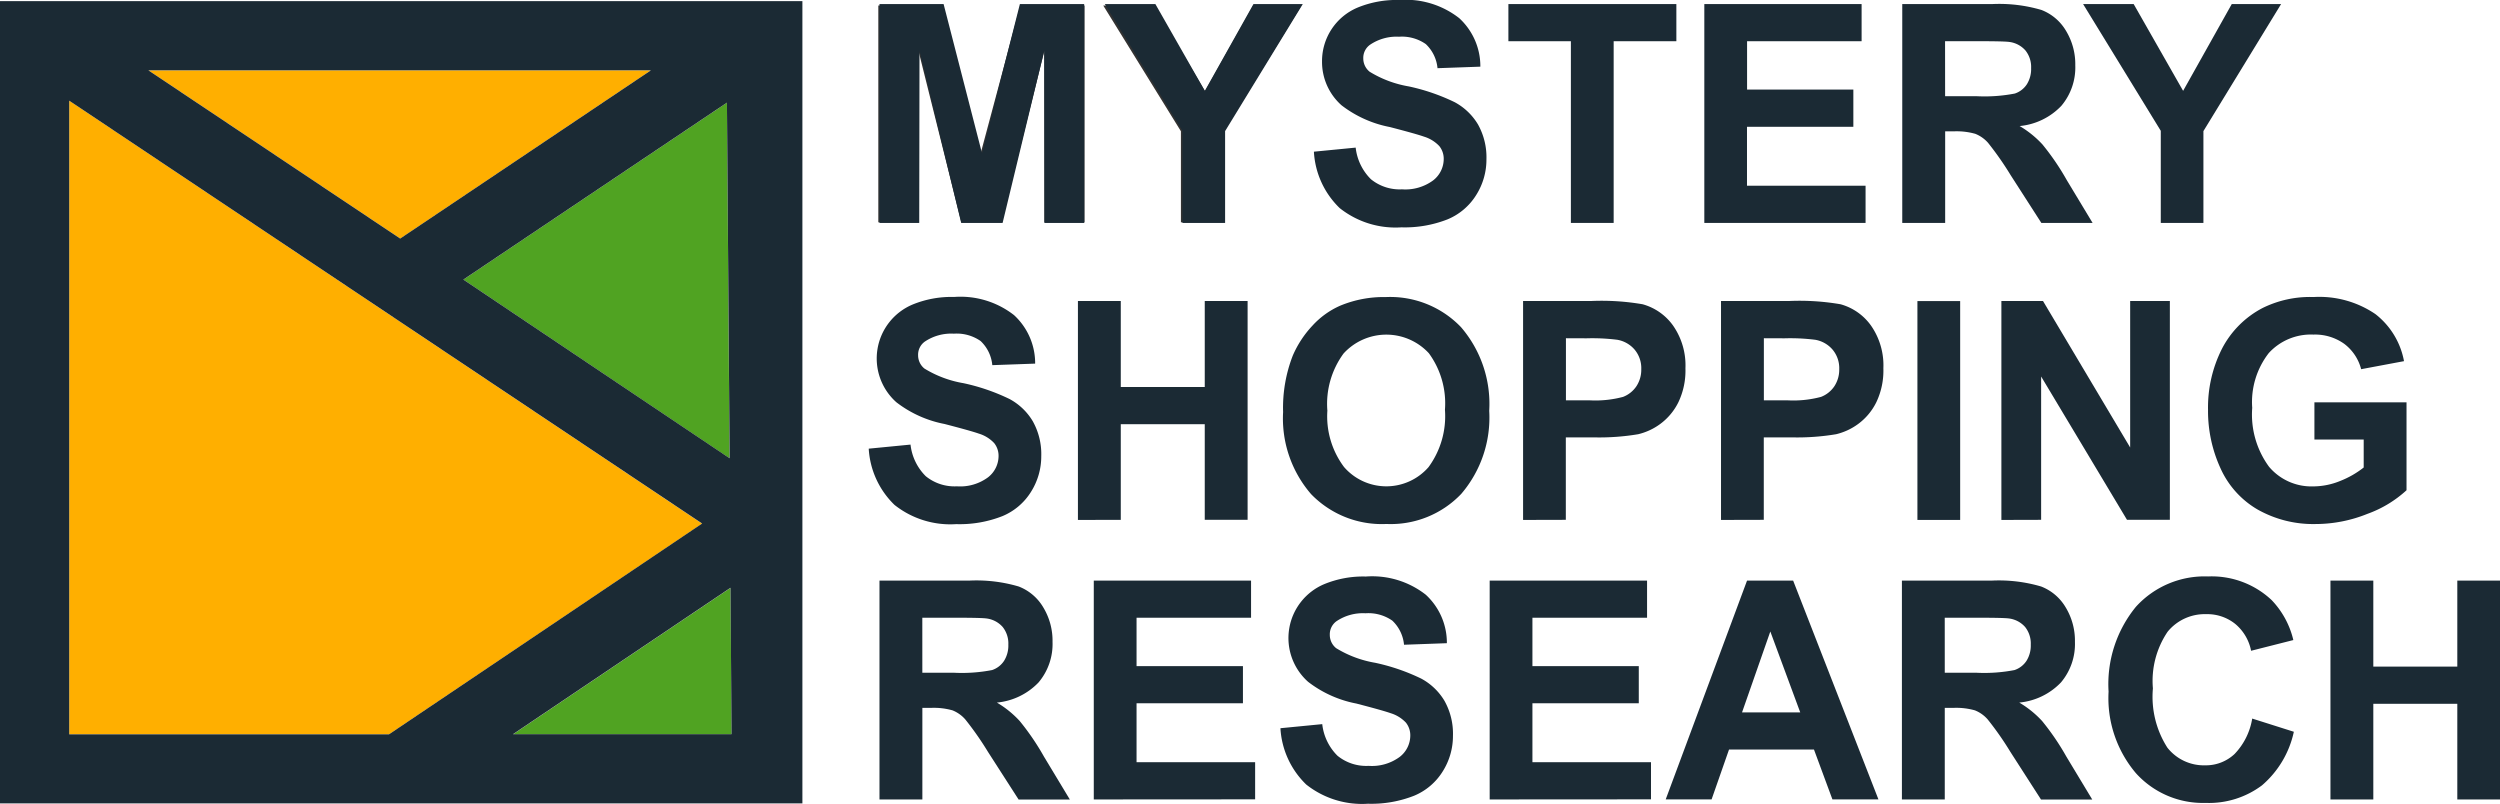 <svg id="logo-msr" xmlns="http://www.w3.org/2000/svg" xmlns:xlink="http://www.w3.org/1999/xlink" width="93.339" height="30" viewBox="0 0 93.339 30">
  <defs>
    <clipPath id="clip-path">
      <rect id="長方形_104" data-name="長方形 104" width="93.339" height="30" fill="none"/>
    </clipPath>
  </defs>
  <path id="パス_3" data-name="パス 3" d="M32.8,8.3V.206h2.4l1.4,5.6,1.5-5.6h2.4V8.3H39v-6.4L37.4,8.3H35.9l-1.6-6.4V8.3Z" transform="translate(-0.008 0)" fill="#323232"/>
  <path id="パス_4" data-name="パス 4" d="M44.1,8.3V4.9L41.2.206h1.9l1.9,3.2,1.8-3.2h1.8L45.7,4.9V8.3Z" transform="translate(-0.01 0)" fill="#323232"/>
  <g id="グループ_15" data-name="グループ 15" transform="translate(0 0)">
    <g id="グループ_726" data-name="グループ 726">
      <path id="パス_63" data-name="パス 63" d="M111.894,8.689V.518h2.394l1.435,5.574L117.136.518h2.4V8.689h-1.482l-.01-6.432-1.553,6.432h-1.546l-1.557-6.432-.01,6.432Z" transform="translate(-79.058 -0.366)" fill="#1b2a34"/>
      <path id="パス_64" data-name="パス 64" d="M143.458,8.689V5.25L140.56.518h1.888l1.846,3.24L146.11.518h1.841l-2.9,4.743V8.689Z" transform="translate(-99.311 -0.366)" fill="#1b2a34"/>
      <g id="グループ_723" data-name="グループ 723" transform="translate(0 0)">
        <g id="グループ_722" data-name="グループ 722" clip-path="url(#clip-path)">
          <path id="パス_65" data-name="パス 65" d="M167.167,5.663l1.558-.152a1.962,1.962,0,0,0,.57,1.181,1.7,1.7,0,0,0,1.16.377,1.749,1.749,0,0,0,1.165-.336,1.012,1.012,0,0,0,.392-.787.754.754,0,0,0-.165-.492,1.307,1.307,0,0,0-.573-.353q-.28-.1-1.277-.359a4.265,4.265,0,0,1-1.8-.811,2.166,2.166,0,0,1-.728-1.648,2.166,2.166,0,0,1,1.328-2A3.822,3.822,0,0,1,170.353,0a3.244,3.244,0,0,1,2.238.678,2.438,2.438,0,0,1,.789,1.811l-1.6.057a1.415,1.415,0,0,0-.437-.9,1.555,1.555,0,0,0-1-.275,1.761,1.761,0,0,0-1.082.3.6.6,0,0,0-.252.507.634.634,0,0,0,.237.5,4.1,4.1,0,0,0,1.461.548,7.534,7.534,0,0,1,1.716.59,2.256,2.256,0,0,1,.87.833,2.514,2.514,0,0,1,.314,1.305,2.472,2.472,0,0,1-.378,1.32,2.29,2.29,0,0,1-1.07.914,4.363,4.363,0,0,1-1.723.3,3.351,3.351,0,0,1-2.308-.719,3.166,3.166,0,0,1-.962-2.094" transform="translate(-118.11 0)" fill="#1b2a34"/>
          <path id="パス_66" data-name="パス 66" d="M194.233,8.689V1.905H191.9V.518h6.271V1.905H195.83V8.689Z" transform="translate(-135.583 -0.366)" fill="#1b2a34"/>
          <path id="パス_67" data-name="パス 67" d="M216.836,8.689V.518h5.872V1.905h-4.276V3.71H222.4V5.1h-3.971V7.3h4.427V8.689Z" transform="translate(-153.204 -0.366)" fill="#1b2a34"/>
          <path id="パス_68" data-name="パス 68" d="M242.018,8.689V.518h3.357a5.58,5.58,0,0,1,1.84.22,1.83,1.83,0,0,1,.918.781,2.4,2.4,0,0,1,.345,1.284,2.222,2.222,0,0,1-.521,1.515,2.466,2.466,0,0,1-1.557.754,3.724,3.724,0,0,1,.853.688,9.29,9.29,0,0,1,.907,1.33l.965,1.6h-1.913l-1.145-1.781a11.733,11.733,0,0,0-.842-1.206,1.242,1.242,0,0,0-.481-.341,2.567,2.567,0,0,0-.8-.092h-.324v3.42Zm1.6-4.731h1.176a5.91,5.91,0,0,0,1.428-.1.861.861,0,0,0,.446-.342,1.073,1.073,0,0,0,.161-.607.987.987,0,0,0-.212-.659.961.961,0,0,0-.6-.318q-.194-.028-1.16-.028h-1.241Z" transform="translate(-170.996 -0.366)" fill="#1b2a34"/>
          <path id="パス_69" data-name="パス 69" d="M267.931,8.689V5.25l-2.9-4.732h1.888l1.846,3.24,1.816-3.24h1.842l-2.9,4.743V8.689Z" transform="translate(-187.257 -0.366)" fill="#1b2a34"/>
          <path id="パス_70" data-name="パス 70" d="M110.534,43.448l1.558-.152a1.963,1.963,0,0,0,.57,1.181,1.7,1.7,0,0,0,1.16.377,1.749,1.749,0,0,0,1.165-.337,1.011,1.011,0,0,0,.392-.786.759.759,0,0,0-.165-.492,1.3,1.3,0,0,0-.573-.353q-.28-.1-1.277-.359a4.258,4.258,0,0,1-1.8-.811,2.186,2.186,0,0,1,.6-3.647,3.821,3.821,0,0,1,1.554-.285,3.244,3.244,0,0,1,2.238.678,2.438,2.438,0,0,1,.789,1.811l-1.6.057a1.415,1.415,0,0,0-.436-.9,1.557,1.557,0,0,0-1-.275,1.762,1.762,0,0,0-1.082.295.6.6,0,0,0-.252.507.635.635,0,0,0,.236.5,4.1,4.1,0,0,0,1.461.547,7.561,7.561,0,0,1,1.716.59,2.247,2.247,0,0,1,.87.833,2.514,2.514,0,0,1,.315,1.305,2.476,2.476,0,0,1-.378,1.32,2.289,2.289,0,0,1-1.07.914,4.354,4.354,0,0,1-1.724.3,3.353,3.353,0,0,1-2.307-.718,3.17,3.17,0,0,1-.962-2.094" transform="translate(-78.097 -26.697)" fill="#1b2a34"/>
          <path id="パス_71" data-name="パス 71" d="M137.141,46.475V38.3h1.6v3.211h3.135V38.3h1.6v8.171h-1.6V42.9h-3.135v3.572Z" transform="translate(-96.896 -27.063)" fill="#1b2a34"/>
          <path id="パス_72" data-name="パス 72" d="M163.241,42.073a5.371,5.371,0,0,1,.362-2.1,3.87,3.87,0,0,1,.739-1.123,3.086,3.086,0,0,1,1.026-.738,4.229,4.229,0,0,1,1.71-.324,3.662,3.662,0,0,1,2.806,1.124,4.391,4.391,0,0,1,1.053,3.125,4.377,4.377,0,0,1-1.045,3.1A3.634,3.634,0,0,1,167.1,46.26a3.671,3.671,0,0,1-2.814-1.115,4.316,4.316,0,0,1-1.044-3.072m1.653-.056a3.156,3.156,0,0,0,.622,2.117,2.09,2.09,0,0,0,3.153.005,3.218,3.218,0,0,0,.614-2.144,3.167,3.167,0,0,0-.6-2.109,2.162,2.162,0,0,0-3.185.009,3.181,3.181,0,0,0-.606,2.122" transform="translate(-115.336 -26.697)" fill="#1b2a34"/>
          <path id="パス_73" data-name="パス 73" d="M193.774,46.475V38.3h2.564a9.02,9.02,0,0,1,1.9.123,2.073,2.073,0,0,1,1.139.8,2.6,2.6,0,0,1,.459,1.592,2.742,2.742,0,0,1-.264,1.267,2.229,2.229,0,0,1-.672.806,2.276,2.276,0,0,1-.829.387,8.81,8.81,0,0,1-1.658.118H195.37v3.078Zm1.6-6.784v2.318h.873a4.009,4.009,0,0,0,1.26-.128,1.054,1.054,0,0,0,.5-.4,1.124,1.124,0,0,0,.18-.635,1.078,1.078,0,0,0-.253-.735,1.1,1.1,0,0,0-.641-.362,7.49,7.49,0,0,0-1.147-.055Z" transform="translate(-136.909 -27.063)" fill="#1b2a34"/>
          <path id="パス_74" data-name="パス 74" d="M218.957,46.475V38.3h2.564a9.021,9.021,0,0,1,1.9.123,2.074,2.074,0,0,1,1.139.8,2.6,2.6,0,0,1,.459,1.592,2.742,2.742,0,0,1-.264,1.267,2.226,2.226,0,0,1-.672.806,2.275,2.275,0,0,1-.829.387,8.812,8.812,0,0,1-1.658.118h-1.042v3.078Zm1.6-6.784v2.318h.873a4.011,4.011,0,0,0,1.261-.128,1.056,1.056,0,0,0,.5-.4,1.126,1.126,0,0,0,.18-.635,1.078,1.078,0,0,0-.253-.735,1.1,1.1,0,0,0-.641-.362,7.5,7.5,0,0,0-1.148-.055Z" transform="translate(-154.702 -27.063)" fill="#1b2a34"/>
          <rect id="長方形_103" data-name="長方形 103" width="1.596" height="8.171" transform="translate(71.588 11.241)" fill="#1b2a34"/>
          <path id="パス_75" data-name="パス 75" d="M254.628,46.475V38.3h1.553l3.255,5.47V38.3h1.482v8.171h-1.6l-3.206-5.351v5.351Z" transform="translate(-179.905 -27.063)" fill="#1b2a34"/>
          <path id="パス_76" data-name="パス 76" d="M284.893,43.106V41.719h3.439V45a4.306,4.306,0,0,1-1.457.881,5.181,5.181,0,0,1-1.932.381,4.22,4.22,0,0,1-2.168-.54,3.381,3.381,0,0,1-1.389-1.543,5.127,5.127,0,0,1-.465-2.182,4.858,4.858,0,0,1,.519-2.276,3.559,3.559,0,0,1,1.521-1.526,3.99,3.99,0,0,1,1.9-.408,3.72,3.72,0,0,1,2.308.636,2.885,2.885,0,0,1,1.069,1.758l-1.6.3a1.726,1.726,0,0,0-.629-.945,1.868,1.868,0,0,0-1.153-.347,2.127,2.127,0,0,0-1.667.69,2.979,2.979,0,0,0-.618,2.046,3.292,3.292,0,0,0,.629,2.2,2.071,2.071,0,0,0,1.65.732,2.676,2.676,0,0,0,1.012-.206,3.419,3.419,0,0,0,.871-.5V43.106Z" transform="translate(-198.483 -26.697)" fill="#1b2a34"/>
          <path id="パス_77" data-name="パス 77" d="M111.894,82.038V73.867h3.357a5.577,5.577,0,0,1,1.84.22,1.828,1.828,0,0,1,.919.781,2.4,2.4,0,0,1,.345,1.284,2.224,2.224,0,0,1-.521,1.516,2.468,2.468,0,0,1-1.557.753,3.732,3.732,0,0,1,.852.688,9.327,9.327,0,0,1,.907,1.331l.965,1.6h-1.913l-1.145-1.781a11.611,11.611,0,0,0-.843-1.206,1.243,1.243,0,0,0-.481-.342,2.569,2.569,0,0,0-.8-.092h-.324v3.42Zm1.6-4.731h1.176a5.922,5.922,0,0,0,1.429-.1.86.86,0,0,0,.445-.342,1.075,1.075,0,0,0,.161-.607.99.99,0,0,0-.212-.66.967.967,0,0,0-.6-.317q-.194-.028-1.16-.028h-1.24Z" transform="translate(-79.058 -52.19)" fill="#1b2a34"/>
          <path id="パス_78" data-name="パス 78" d="M139.159,82.038V73.867h5.872v1.387h-4.275V77.06h3.972v1.387h-3.972v2.2h4.427v1.387Z" transform="translate(-98.322 -52.19)" fill="#1b2a34"/>
          <path id="パス_79" data-name="パス 79" d="M162.917,79.012l1.558-.152a1.961,1.961,0,0,0,.57,1.181,1.7,1.7,0,0,0,1.16.377,1.749,1.749,0,0,0,1.165-.337,1.011,1.011,0,0,0,.392-.786.76.76,0,0,0-.164-.492,1.307,1.307,0,0,0-.574-.353q-.28-.1-1.277-.359a4.256,4.256,0,0,1-1.8-.811,2.185,2.185,0,0,1,.6-3.646,3.818,3.818,0,0,1,1.554-.285,3.244,3.244,0,0,1,2.238.678,2.438,2.438,0,0,1,.789,1.811l-1.6.058a1.417,1.417,0,0,0-.437-.9,1.556,1.556,0,0,0-1-.275,1.762,1.762,0,0,0-1.082.295.6.6,0,0,0-.252.507.635.635,0,0,0,.236.5,4.1,4.1,0,0,0,1.461.547,7.566,7.566,0,0,1,1.716.59,2.247,2.247,0,0,1,.87.833,2.511,2.511,0,0,1,.315,1.305,2.476,2.476,0,0,1-.378,1.32,2.288,2.288,0,0,1-1.07.914,4.351,4.351,0,0,1-1.724.3,3.354,3.354,0,0,1-2.307-.718,3.172,3.172,0,0,1-.962-2.094" transform="translate(-115.108 -51.824)" fill="#1b2a34"/>
          <path id="パス_80" data-name="パス 80" d="M189.524,82.038V73.867H195.4v1.387H191.12V77.06h3.971v1.387H191.12v2.2h4.427v1.387Z" transform="translate(-133.906 -52.19)" fill="#1b2a34"/>
          <path id="パス_81" data-name="パス 81" d="M219.865,82.038h-1.718l-.689-1.862h-3.172l-.651,1.862h-1.713l3.037-8.17h1.721Zm-2.92-3.249-1.117-3.021-1.056,3.021Z" transform="translate(-149.732 -52.191)" fill="#1b2a34"/>
          <path id="パス_82" data-name="パス 82" d="M241.971,82.038V73.867h3.357a5.578,5.578,0,0,1,1.84.22,1.829,1.829,0,0,1,.918.781,2.4,2.4,0,0,1,.345,1.284,2.225,2.225,0,0,1-.521,1.516,2.47,2.47,0,0,1-1.558.753,3.726,3.726,0,0,1,.853.688,9.351,9.351,0,0,1,.907,1.331l.965,1.6h-1.913l-1.145-1.781a11.515,11.515,0,0,0-.843-1.206,1.24,1.24,0,0,0-.481-.342,2.567,2.567,0,0,0-.8-.092h-.324v3.42Zm1.6-4.731h1.176a5.919,5.919,0,0,0,1.428-.1.864.864,0,0,0,.446-.342,1.075,1.075,0,0,0,.161-.607.991.991,0,0,0-.212-.66.967.967,0,0,0-.6-.317q-.194-.028-1.16-.028h-1.24Z" transform="translate(-170.962 -52.19)" fill="#1b2a34"/>
          <path id="パス_83" data-name="パス 83" d="M273.625,78.651l1.558.494a3.644,3.644,0,0,1-1.189,2,3.3,3.3,0,0,1-2.11.656,3.367,3.367,0,0,1-2.6-1.113,4.333,4.333,0,0,1-1.018-3.042,4.554,4.554,0,0,1,1.024-3.171,3.462,3.462,0,0,1,2.693-1.129,3.264,3.264,0,0,1,2.368.88,3.218,3.218,0,0,1,.813,1.495l-1.577.4a1.738,1.738,0,0,0-.589-1,1.665,1.665,0,0,0-1.089-.367,1.79,1.79,0,0,0-1.437.654,3.272,3.272,0,0,0-.551,2.118,3.523,3.523,0,0,0,.541,2.213,1.734,1.734,0,0,0,1.407.659,1.567,1.567,0,0,0,1.1-.422,2.482,2.482,0,0,0,.66-1.326" transform="translate(-189.541 -51.824)" fill="#1b2a34"/>
          <path id="パス_84" data-name="パス 84" d="M296.5,82.038V73.867h1.6v3.211h3.136V73.867h1.6v8.171h-1.6V78.466H298.1v3.572Z" transform="translate(-209.491 -52.19)" fill="#1b2a34"/>
          <path id="パス_85" data-name="パス 85" d="M28.291,15.235l9.355-6.279H18.892Z" transform="translate(-13.348 -6.327)" fill="#ffaf00"/>
          <path id="パス_86" data-name="パス 86" d="M32.438,28.6,8.808,12.809V36.466h11.94Z" transform="translate(-6.223 -9.05)" fill="#ffaf00"/>
          <path id="パス_87" data-name="パス 87" d="M73.427,80.259l-.04-5.467-8.121,5.467Z" transform="translate(-46.113 -52.843)" fill="#50a322"/>
          <path id="パス_88" data-name="パス 88" d="M68.793,13.06l-9.841,6.606,9.938,6.671Z" transform="translate(-41.652 -9.227)" fill="#50a322"/>
          <path id="パス_89" data-name="パス 89" d="M0,30.1H29.958V.147H0Zm27.313-2.585H19.153l8.121-5.467ZM27.141,3.936l.1,13.277L17.3,10.542Zm-12.2,5.075-9.4-6.28H24.3ZM2.584,3.863l23.63,15.787-11.69,7.87H2.584Z" transform="translate(0 -0.104)" fill="#1b2a34"/>
        </g>
      </g>
    </g>
  </g>
</svg>
